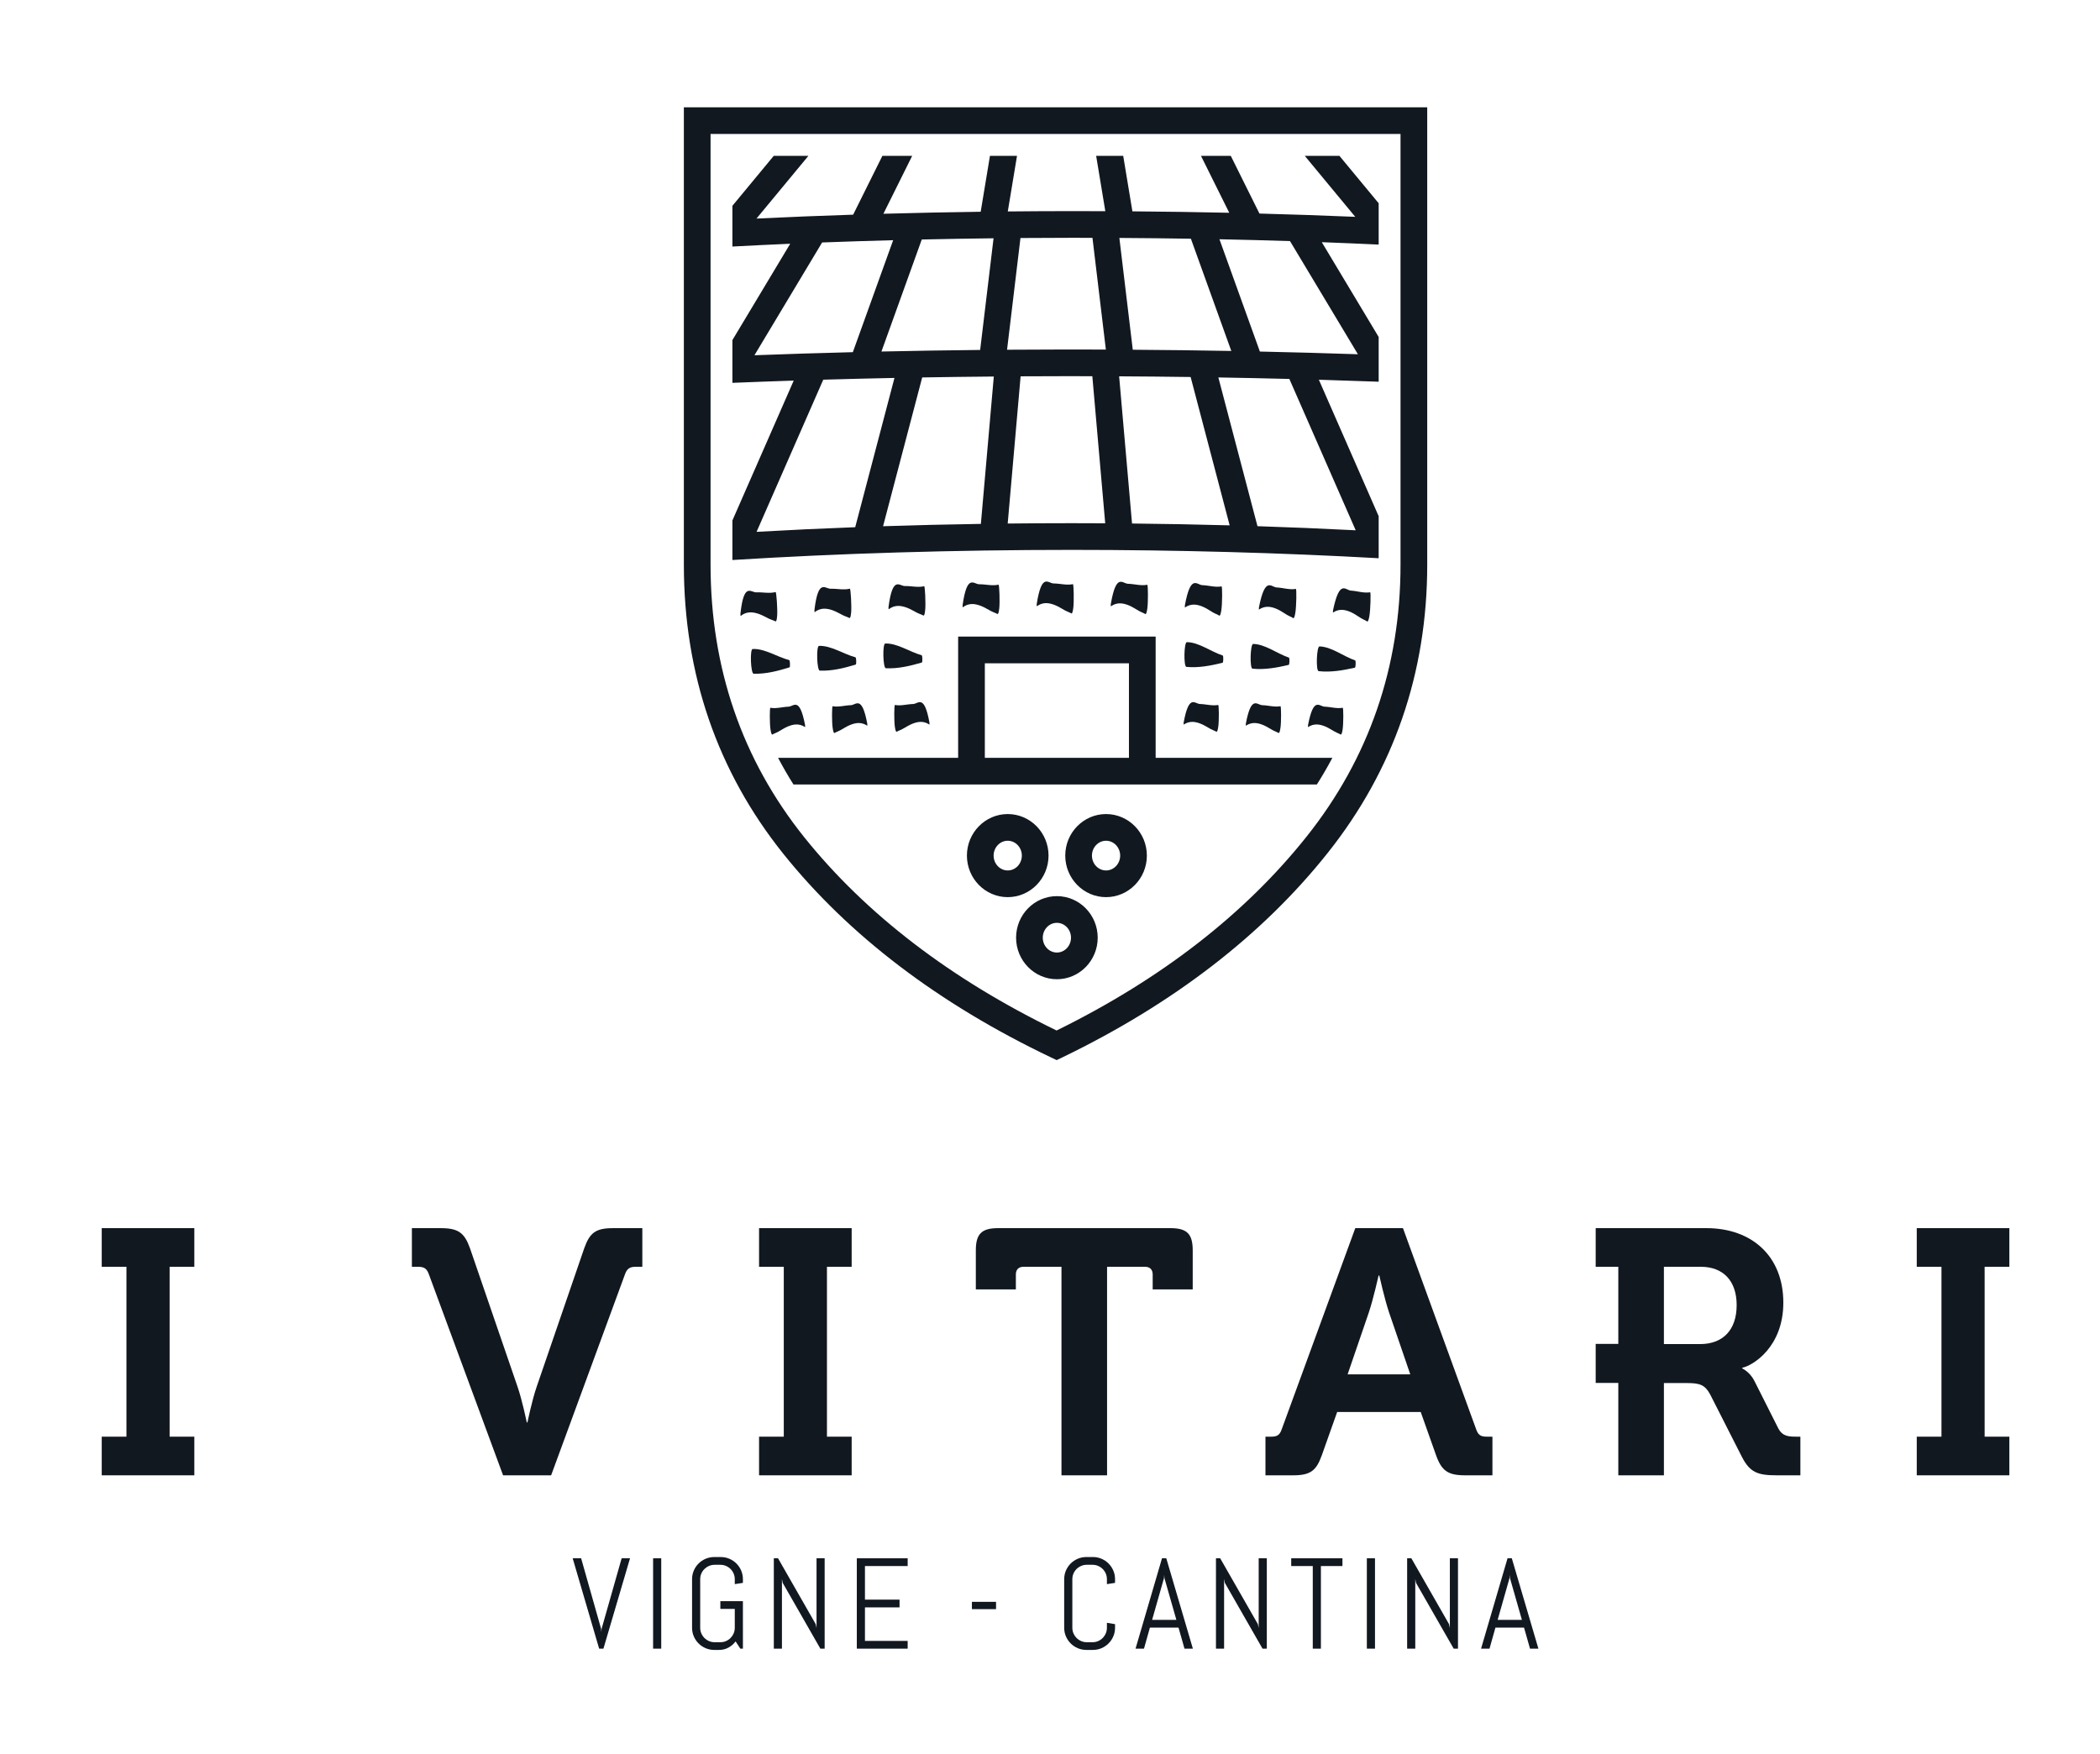 <?xml version="1.0" encoding="utf-8"?>
<!-- Generator: Adobe Illustrator 16.0.0, SVG Export Plug-In . SVG Version: 6.00 Build 0)  -->
<!DOCTYPE svg PUBLIC "-//W3C//DTD SVG 1.1//EN" "http://www.w3.org/Graphics/SVG/1.1/DTD/svg11.dtd">
<svg version="1.1" id="Livello_1" xmlns="http://www.w3.org/2000/svg" xmlns:xlink="http://www.w3.org/1999/xlink" x="0px" y="0px"
	 width="358px" height="299px" viewBox="0 0 358 299" enable-background="new 0 0 358 299" xml:space="preserve">
<polygon fill="#111820" points="102.474,277.66 102.517,278.229 102.56,277.66 105.976,265.639 107.405,265.639 102.871,281.044 
	102.141,281.044 97.629,265.639 99.069,265.639 "/>
<rect x="111.339" y="265.639" fill="#111820" width="1.386" height="15.404"/>
<g>
	<defs>
		<rect id="SVGID_1_" x="-241" y="-144.276" width="841.89" height="595.276"/>
	</defs>
	<clipPath id="SVGID_2_">
		<use xlink:href="#SVGID_1_"  overflow="visible"/>
	</clipPath>
	<path clip-path="url(#SVGID_2_)" fill="#111820" d="M126.649,281.044h-0.44l-0.806-1.235c-0.337,0.444-0.745,0.797-1.225,1.057
		c-0.479,0.263-1.013,0.394-1.6,0.394h-0.806c-0.522,0-1.016-0.099-1.477-0.295c-0.462-0.197-0.865-0.468-1.208-0.813
		c-0.344-0.343-0.615-0.745-0.811-1.203c-0.197-0.458-0.296-0.948-0.296-1.471v-8.271c0-0.522,0.099-1.015,0.296-1.473
		c0.196-0.458,0.467-0.858,0.811-1.203c0.343-0.343,0.746-0.613,1.208-0.811c0.461-0.197,0.955-0.295,1.477-0.295h1.096
		c0.522,0,1.013,0.098,1.471,0.295c0.458,0.197,0.86,0.468,1.204,0.811c0.343,0.345,0.614,0.745,0.811,1.203
		c0.196,0.458,0.295,0.95,0.295,1.473v0.623l-1.386,0.215v-0.838c0-0.345-0.064-0.664-0.193-0.961
		c-0.129-0.299-0.305-0.558-0.526-0.779c-0.222-0.222-0.482-0.398-0.78-0.526c-0.297-0.129-0.617-0.193-0.961-0.193h-0.966
		c-0.344,0-0.665,0.064-0.961,0.193c-0.298,0.128-0.559,0.305-0.786,0.526c-0.224,0.222-0.402,0.48-0.531,0.779
		c-0.129,0.297-0.193,0.616-0.193,0.961v8.271c0,0.343,0.064,0.664,0.193,0.961s0.307,0.559,0.531,0.785
		c0.227,0.224,0.488,0.402,0.786,0.531c0.296,0.129,0.617,0.192,0.961,0.192h0.966c0.344,0,0.664-0.063,0.961-0.192
		c0.298-0.129,0.558-0.308,0.78-0.531c0.221-0.227,0.397-0.488,0.526-0.785c0.129-0.297,0.193-0.618,0.193-0.961v-3.212h-2.46
		v-1.322h3.846V281.044z"/>
	<polygon clip-path="url(#SVGID_2_)" fill="#111820" points="139.854,281.044 133.431,269.829 133.302,269.163 133.302,281.044 
		131.917,281.044 131.917,265.64 132.636,265.64 139.06,276.864 139.2,277.521 139.2,265.64 140.584,265.64 140.584,281.044 	"/>
	<polygon clip-path="url(#SVGID_2_)" fill="#111820" points="146.066,281.044 146.066,265.64 154.735,265.64 154.735,266.961 
		147.453,266.961 147.453,272.687 153.35,272.687 153.35,274.008 147.453,274.008 147.453,279.723 154.735,279.723 154.735,281.044 
			"/>
	<rect x="165.688" y="273.062" clip-path="url(#SVGID_2_)" fill="#111820" width="4.114" height="1.246"/>
	<path clip-path="url(#SVGID_2_)" fill="#111820" d="M189.794,278.949c-0.196,0.458-0.468,0.858-0.812,1.203
		c-0.344,0.344-0.745,0.613-1.203,0.812c-0.458,0.196-0.949,0.295-1.471,0.295h-1.097c-0.521,0-1.016-0.099-1.477-0.295
		c-0.462-0.198-0.865-0.468-1.209-0.812c-0.343-0.345-0.614-0.745-0.811-1.203s-0.296-0.949-0.296-1.473v-8.271
		c0-0.523,0.1-1.014,0.296-1.472s0.468-0.859,0.811-1.203c0.344-0.344,0.747-0.614,1.209-0.812c0.461-0.196,0.955-0.295,1.477-0.295
		h1.097c0.521,0,1.013,0.099,1.471,0.295c0.458,0.197,0.859,0.468,1.203,0.812s0.615,0.745,0.812,1.203s0.295,0.948,0.295,1.472
		v0.623l-1.386,0.215v-0.838c0-0.344-0.064-0.664-0.193-0.961c-0.129-0.298-0.305-0.558-0.526-0.779s-0.481-0.397-0.779-0.526
		c-0.297-0.13-0.617-0.193-0.961-0.193h-0.967c-0.343,0-0.664,0.063-0.961,0.193c-0.297,0.129-0.559,0.305-0.785,0.526
		c-0.224,0.222-0.402,0.481-0.531,0.779c-0.129,0.297-0.192,0.617-0.192,0.961v8.271c0,0.345,0.063,0.664,0.192,0.962
		s0.308,0.559,0.531,0.784c0.227,0.226,0.488,0.403,0.785,0.532s0.618,0.193,0.961,0.193h0.967c0.344,0,0.664-0.064,0.961-0.193
		c0.298-0.129,0.558-0.307,0.779-0.532s0.397-0.486,0.526-0.784s0.193-0.617,0.193-0.962v-0.838l1.386,0.227v0.611
		C190.089,278,189.99,278.491,189.794,278.949"/>
	<path clip-path="url(#SVGID_2_)" fill="#111820" d="M200.909,277.456h-4.877l-1.01,3.588h-1.439l4.513-15.404h0.729l4.533,15.404
		h-1.429L200.909,277.456z M196.408,276.135h4.136l-2.03-7.102l-0.042-0.568l-0.043,0.568L196.408,276.135z"/>
	<polygon clip-path="url(#SVGID_2_)" fill="#111820" points="215.231,281.044 208.808,269.829 208.679,269.163 208.679,281.044 
		207.294,281.044 207.294,265.64 208.013,265.64 214.437,276.864 214.576,277.521 214.576,265.64 215.962,265.64 215.962,281.044 	
		"/>
	<polygon clip-path="url(#SVGID_2_)" fill="#111820" points="225.182,266.961 225.182,281.044 223.796,281.044 223.796,266.961 
		220.122,266.961 220.122,265.64 228.855,265.64 228.855,266.961 	"/>
	<rect x="233.016" y="265.639" clip-path="url(#SVGID_2_)" fill="#111820" width="1.387" height="15.404"/>
	<polygon clip-path="url(#SVGID_2_)" fill="#111820" points="247.821,281.044 241.397,269.829 241.269,269.163 241.269,281.044 
		239.884,281.044 239.884,265.64 240.603,265.64 247.026,276.864 247.166,277.521 247.166,265.64 248.552,265.64 248.552,281.044 	
		"/>
	<path clip-path="url(#SVGID_2_)" fill="#111820" d="M259.813,277.456h-4.877l-1.01,3.588h-1.439l4.513-15.404h0.729l4.533,15.404
		h-1.429L259.813,277.456z M255.312,276.135h4.136l-2.03-7.102l-0.042-0.568l-0.043,0.568L255.312,276.135z"/>
	<polygon clip-path="url(#SVGID_2_)" fill="#111820" points="17.343,215.947 21.556,215.947 21.556,244.908 17.343,244.908 
		17.343,251.495 33.128,251.495 33.128,244.908 28.915,244.908 28.915,215.947 33.128,215.947 33.128,209.36 17.343,209.36 	"/>
	<path clip-path="url(#SVGID_2_)" fill="#111820" d="M99.592,212.803l-8.07,23.5c-0.831,2.374-1.603,6.172-1.603,6.172h-0.118
		c0,0-0.772-3.798-1.603-6.172l-8.071-23.5c-0.95-2.671-2.017-3.442-4.984-3.442h-4.926v6.587h1.068
		c1.008,0,1.484,0.296,1.839,1.307l12.641,34.24h8.19l12.58-34.24c0.357-1.011,0.831-1.307,1.841-1.307h1.126v-6.587h-4.983
		C101.551,209.36,100.542,210.132,99.592,212.803"/>
	<polygon clip-path="url(#SVGID_2_)" fill="#111820" points="129.402,215.947 133.616,215.947 133.616,244.908 129.402,244.908 
		129.402,251.495 145.188,251.495 145.188,244.908 140.975,244.908 140.975,215.947 145.188,215.947 145.188,209.36 129.402,209.36 
			"/>
	<path clip-path="url(#SVGID_2_)" fill="#111820" d="M199.531,209.36h-29.375c-2.849,0-3.799,1.009-3.799,3.798v6.646h6.825v-2.551
		c0-0.832,0.475-1.307,1.306-1.307h6.469v35.548h7.773v-35.548h6.469c0.831,0,1.307,0.475,1.307,1.307v2.551h6.824v-6.646
		C203.33,210.369,202.381,209.36,199.531,209.36"/>
	<path clip-path="url(#SVGID_2_)" fill="#111820" d="M251.634,243.602l-12.46-34.241h-8.131l-12.523,34.241
		c-0.355,1.069-0.831,1.307-1.839,1.307h-0.949v6.587h4.689c2.966,0,3.975-0.772,4.924-3.441l2.611-7.358h14.243l2.61,7.358
		c0.95,2.669,2.019,3.441,4.986,3.441h4.628v-6.587h-0.949C252.466,244.908,251.99,244.671,251.634,243.602 M229.736,234.286
		l3.62-10.564c0.772-2.314,1.662-6.29,1.662-6.29h0.118c0,0,0.89,3.976,1.662,6.29l3.62,10.564H229.736z"/>
	<path clip-path="url(#SVGID_2_)" fill="#111820" d="M303.183,243.543l-4.096-8.13c-0.771-1.543-2.075-2.138-2.075-2.138v-0.117
		c1.778-0.356,7.002-3.501,7.002-11.098c0-7.953-5.401-12.701-13.115-12.701h-18.873v6.588h3.857v13.147h-3.857v6.649h3.857v15.751
		h7.774v-15.727h3.917c2.196,0,3.087,0.296,3.977,1.958l5.4,10.624c1.365,2.669,2.73,3.145,5.875,3.145h4.095v-6.587h-0.771
		C304.845,244.908,303.835,244.79,303.183,243.543 M289.83,229.123h-6.173v-13.176h6.291c3.799,0,6.112,2.375,6.112,6.529
		C296.061,226.688,293.747,229.123,289.83,229.123"/>
	<polygon clip-path="url(#SVGID_2_)" fill="#111820" points="342.547,215.947 342.547,209.36 326.761,209.36 326.761,215.947 
		330.975,215.947 330.975,244.908 326.761,244.908 326.761,251.495 342.547,251.495 342.547,244.908 338.333,244.908 
		338.333,215.947 	"/>
	<path clip-path="url(#SVGID_2_)" fill="#111820" d="M180.139,180.717l-0.985-0.469c-19.115-9.112-34.458-20.783-45.607-34.689
		c-11.256-14.058-16.964-30.641-16.964-49.29V18.29h126.724v77.979c0,18.448-5.708,34.977-16.966,49.128
		c-11.135,14.008-26.349,25.732-45.22,34.846L180.139,180.717z M121.134,22.84v73.429c0,17.589,5.371,33.216,15.964,46.446
		c10.524,13.126,24.997,24.209,43.027,32.952c17.795-8.744,32.142-19.875,42.655-33.102c10.601-13.326,15.976-28.902,15.976-46.296
		V22.84H121.134z"/>
	<path clip-path="url(#SVGID_2_)" fill="#111820" d="M179.884,103.165c0.565,0.229,1.131,0.602,1.695,0.907
		c0.293,0.158,0.585,0.257,0.878,0.397c0.18,0.087,0.355,0.438,0.519-0.885c0.128-1.044,0.075-4.035-0.071-4.004
		c-1.094,0.228-2.188-0.114-3.283-0.119c-0.941-0.004-2.033-1.897-2.883,3.489c-0.012,0.085-0.003,0.415,0.011,0.404
		C177.79,102.59,178.833,102.741,179.884,103.165"/>
	<path clip-path="url(#SVGID_2_)" fill="#111820" d="M154.265,99.902c-0.94,0.021-2.078-1.843-2.793,3.564
		c-0.011,0.085,0.007,0.415,0.021,0.404c1.022-0.791,2.068-0.668,3.129-0.272c0.572,0.213,1.147,0.571,1.72,0.861
		c0.297,0.151,0.592,0.242,0.889,0.374c0.181,0.081,0.367,0.426,0.495-0.901c0.101-1.048-0.031-4.036-0.179-4.001
		C156.461,100.193,155.36,99.877,154.265,99.902"/>
	<path clip-path="url(#SVGID_2_)" fill="#111820" d="M144.879,100.351c-1.082,0.275-2.188-0.027-3.282,0.011
		c-0.941,0.032-2.099-1.818-2.751,3.597c-0.011,0.085,0.011,0.415,0.024,0.404c1.013-0.804,2.061-0.693,3.126-0.31
		c0.574,0.207,1.154,0.557,1.73,0.84c0.299,0.147,0.594,0.236,0.892,0.363c0.184,0.079,0.372,0.423,0.486-0.906
		C145.192,103.3,145.025,100.314,144.879,100.351"/>
	<path clip-path="url(#SVGID_2_)" fill="#111820" d="M155.661,120.012c-1.033,0.023-2.062,0.357-3.097,0.163
		c-0.139-0.027-0.154,2.71-0.019,3.664c0.17,1.207,0.333,0.883,0.503,0.802c0.275-0.132,0.551-0.229,0.827-0.379
		c0.532-0.288,1.062-0.639,1.595-0.857c0.989-0.406,1.973-0.562,2.974,0.119c0.014,0.009,0.017-0.293,0.002-0.37
		C157.542,118.242,156.551,119.993,155.661,120.012"/>
	<path clip-path="url(#SVGID_2_)" fill="#111820" d="M151.014,113.914c2.049,0.104,4.104-0.38,6.135-0.975
		c0.144-0.043,0.117-1.2-0.03-1.241c-2.059-0.574-4.152-2.071-6.201-2.001C150.423,109.714,150.518,113.889,151.014,113.914"/>
	<path clip-path="url(#SVGID_2_)" fill="#111820" d="M167.253,103.298c0.569,0.221,1.14,0.585,1.709,0.883
		c0.295,0.154,0.589,0.249,0.884,0.385c0.18,0.083,0.361,0.431,0.506-0.894c0.114-1.048,0.018-4.038-0.129-4.004
		c-1.09,0.248-2.189-0.081-3.283-0.07c-0.942,0.009-2.057-1.869-2.835,3.528c-0.013,0.086,0.001,0.415,0.015,0.405
		C165.151,102.751,166.196,102.889,167.253,103.298"/>
	<path clip-path="url(#SVGID_2_)" fill="#111820" d="M128.306,110.634c-0.494,0.026-0.327,4.198,0.169,4.214
		c2.05,0.068,4.096-0.454,6.115-1.086c0.144-0.045,0.098-1.201-0.05-1.239C132.471,111.986,130.354,110.528,128.306,110.634"/>
	<path clip-path="url(#SVGID_2_)" fill="#111820" d="M192.509,103.226c0.563,0.237,1.122,0.619,1.684,0.933
		c0.291,0.163,0.582,0.267,0.873,0.411c0.178,0.088,0.349,0.442,0.53-0.879c0.143-1.044,0.131-4.035-0.018-4.006
		c-1.095,0.216-2.185-0.146-3.279-0.167c-0.939-0.018-2.004-1.928-2.932,3.444c-0.016,0.084-0.01,0.414,0.004,0.404
		C190.424,102.619,191.464,102.786,192.509,103.226"/>
	<path clip-path="url(#SVGID_2_)" fill="#111820" d="M131.335,120.654c-0.14-0.025-0.132,2.711,0.011,3.665
		c0.18,1.206,0.341,0.88,0.51,0.797c0.274-0.135,0.549-0.233,0.824-0.385c0.529-0.294,1.056-0.649,1.588-0.872
		c0.985-0.415,1.967-0.58,2.974,0.092c0.014,0.009,0.014-0.293-0.001-0.37c-0.946-4.903-1.922-3.144-2.811-3.116
		C133.397,120.496,132.371,120.84,131.335,120.654"/>
	<path clip-path="url(#SVGID_2_)" fill="#111820" d="M224.494,133.731c0.948-1.495,1.829-3.012,2.647-4.55H197.01v-20.66h-33.67
		v20.66h-30.702c0.813,1.54,1.687,3.057,2.63,4.55H224.494z M167.891,113.071h24.568v16.11h-24.568V113.071z"/>
	<path clip-path="url(#SVGID_2_)" fill="#111820" d="M141.949,120.388c-0.14-0.026-0.144,2.71-0.006,3.664
		c0.176,1.207,0.337,0.882,0.507,0.8c0.275-0.133,0.552-0.231,0.826-0.381c0.53-0.291,1.06-0.645,1.592-0.865
		c0.987-0.41,1.972-0.57,2.976,0.107c0.013,0.008,0.015-0.293,0.001-0.371c-0.925-4.907-1.91-3.152-2.799-3.129
		C144.012,120.24,142.985,120.578,141.949,120.388"/>
	<path clip-path="url(#SVGID_2_)" fill="#111820" d="M132.218,100.925c-1.079,0.288-2.188,0-3.282,0.051
		c-0.94,0.044-2.12-1.792-2.709,3.631c-0.01,0.086,0.015,0.415,0.029,0.403c1.004-0.816,2.053-0.718,3.123-0.348
		c0.576,0.2,1.159,0.543,1.738,0.819c0.3,0.143,0.598,0.228,0.897,0.352c0.183,0.076,0.377,0.418,0.475-0.912
		C132.565,103.87,132.364,100.886,132.218,100.925"/>
	<path clip-path="url(#SVGID_2_)" fill="#111820" d="M139.62,110.105c-0.495,0.021-0.363,4.195,0.133,4.216
		c2.049,0.085,4.099-0.418,6.125-1.031c0.143-0.044,0.107-1.201-0.04-1.24C143.773,111.496,141.668,110.018,139.62,110.105"/>
	<path clip-path="url(#SVGID_2_)" fill="#111820" d="M224.833,64.732c3.43,0.1,6.823,0.215,10.198,0.339v-7.626l-9.697-16.16
		c3.267,0.12,6.492,0.26,9.697,0.408V34.65l-6.693-8.085h-5.908l8.609,10.398c-5.359-0.226-10.807-0.413-16.332-0.559l-4.889-9.839
		h-5.08l4.823,9.707c-5.436-0.119-10.942-0.201-16.513-0.245l-1.568-9.462h-4.611l1.563,9.44c-1.704-0.007-3.401-0.018-5.116-0.018
		h-0.392c-3.717,0.001-7.424,0.021-11.118,0.057l1.571-9.479h-4.612l-1.579,9.531c-5.582,0.076-11.118,0.191-16.585,0.343
		l4.906-9.874h-5.08l-4.983,10.029c-5.59,0.182-11.094,0.404-16.482,0.665l8.854-10.694h-5.907l-7.051,8.516v2.371l0.015,0.013
		c-0.005,0-0.01,0-0.015,0.001v4.561c3.247-0.172,6.525-0.335,9.857-0.477l-9.857,16.426v7.287
		c3.457-0.139,6.935-0.271,10.453-0.385l-10.453,23.845v6.74c18.065-1.125,37.633-1.726,57.833-1.726
		c18.039,0,35.733,0.495,52.34,1.424v-7.165L224.833,64.732z M219.915,41.098l11.576,19.291c-5.502-0.186-11.079-0.339-16.711-0.461
		l-6.893-19.143C211.938,40.869,215.949,40.972,219.915,41.098 M203.02,40.696l6.889,19.131c-5.551-0.102-11.156-0.17-16.798-0.209
		l-2.286-19.058C194.929,40.584,198.99,40.631,203.02,40.696 M169.377,40.62l-2.284,19.034c-5.662,0.057-11.271,0.149-16.828,0.27
		l6.875-19.097C161.19,40.737,165.271,40.668,169.377,40.62 M128.615,60.559l11.537-19.227c3.99-0.15,8.031-0.279,12.11-0.386
		l-6.873,19.087C139.726,60.175,134.136,60.353,128.615,60.559 M128.977,90.663l11.371-25.94c4.014-0.115,8.058-0.216,12.138-0.298
		l-6.693,25.447C140.076,90.087,134.463,90.351,128.977,90.663 M167.216,89.306c-5.633,0.086-11.197,0.221-16.675,0.399
		l6.671-25.364c4.044-0.068,8.112-0.12,12.207-0.155L167.216,89.306z M182.691,89.187c-3.656,0-7.291,0.021-10.902,0.06
		l2.201-25.096c2.65-0.015,5.309-0.024,7.978-0.025h0.493c1.256,0,2.505,0.006,3.757,0.009l2.196,25.07
		C186.511,89.194,184.604,89.187,182.691,89.187 M182.461,59.576h-0.495c-3.444,0.001-6.87,0.018-10.287,0.042l2.286-19.044
		c2.979-0.023,5.966-0.037,8.961-0.038c1.11-0.001,2.207,0.008,3.313,0.01l2.285,19.045
		C186.508,59.582,184.486,59.576,182.461,59.576 M192.985,89.242l-2.199-25.09c4.084,0.022,8.149,0.06,12.189,0.115l6.652,25.289
		C204.142,89.405,198.588,89.3,192.985,89.242 M207.7,64.342c4.063,0.068,8.101,0.154,12.104,0.255l11.311,25.8
		c-5.482-0.28-11.072-0.514-16.745-0.699L207.7,64.342z"/>
	<path clip-path="url(#SVGID_2_)" fill="#111820" d="M222.994,123.581c-0.015,0.077-0.015,0.379-0.001,0.37
		c1.007-0.672,1.989-0.507,2.977-0.093c0.529,0.223,1.057,0.579,1.587,0.872c0.273,0.153,0.549,0.251,0.824,0.386
		c0.169,0.083,0.328,0.408,0.51-0.798c0.142-0.953,0.149-3.689,0.01-3.664c-1.036,0.185-2.061-0.158-3.094-0.19
		C224.916,120.438,223.939,118.678,222.994,123.581"/>
	<path clip-path="url(#SVGID_2_)" fill="#111820" d="M178.751,145.853c0-3.905-3.121-7.083-6.957-7.083
		c-3.837,0-6.958,3.178-6.958,7.083c0,3.905,3.121,7.082,6.958,7.082C175.63,152.935,178.751,149.758,178.751,145.853
		 M169.387,145.853c0-1.396,1.08-2.533,2.407-2.533s2.406,1.137,2.406,2.533s-1.079,2.532-2.406,2.532
		S169.387,147.249,169.387,145.853"/>
	<path clip-path="url(#SVGID_2_)" fill="#111820" d="M224.794,114.409c2.039,0.231,4.12-0.124,6.183-0.592
		c0.146-0.033,0.188-1.189,0.045-1.24c-2.024-0.701-4.025-2.325-6.075-2.383C224.451,110.18,224.3,114.353,224.794,114.409"/>
	<path clip-path="url(#SVGID_2_)" fill="#111820" d="M187.132,159.845c0-3.905-3.121-7.082-6.957-7.082s-6.957,3.177-6.957,7.082
		s3.121,7.083,6.957,7.083S187.132,163.75,187.132,159.845 M177.769,159.845c0-1.396,1.079-2.531,2.406-2.531
		s2.406,1.135,2.406,2.531c0,1.396-1.079,2.532-2.406,2.532S177.769,161.24,177.769,159.845"/>
	<path clip-path="url(#SVGID_2_)" fill="#111820" d="M195.514,145.853c0-3.905-3.121-7.083-6.957-7.083s-6.957,3.178-6.957,7.083
		c0,3.905,3.121,7.082,6.957,7.082S195.514,149.758,195.514,145.853 M186.15,145.853c0-1.396,1.079-2.533,2.406-2.533
		s2.406,1.137,2.406,2.533s-1.079,2.532-2.406,2.532S186.15,147.249,186.15,145.853"/>
	<path clip-path="url(#SVGID_2_)" fill="#111820" d="M213.519,113.987c2.04,0.214,4.118-0.16,6.176-0.646
		c0.146-0.034,0.179-1.191,0.034-1.24c-2.027-0.683-4.042-2.29-6.093-2.33C213.141,109.761,213.023,113.935,213.519,113.987"/>
	<path clip-path="url(#SVGID_2_)" fill="#111820" d="M201.791,123.523c1.001-0.681,1.985-0.525,2.976-0.119
		c0.531,0.219,1.062,0.569,1.593,0.858c0.276,0.15,0.553,0.246,0.828,0.378c0.17,0.081,0.333,0.405,0.503-0.802
		c0.135-0.954,0.121-3.69-0.021-3.664c-1.034,0.194-2.063-0.14-3.096-0.163c-0.889-0.019-1.881-1.769-2.785,3.142
		C201.774,123.231,201.777,123.532,201.791,123.523"/>
	<path clip-path="url(#SVGID_2_)" fill="#111820" d="M202.252,113.684c2.042,0.195,4.115-0.198,6.169-0.702
		c0.146-0.036,0.168-1.193,0.023-1.24c-2.034-0.665-4.062-2.254-6.111-2.275C201.838,109.461,201.757,113.636,202.252,113.684"/>
	<path clip-path="url(#SVGID_2_)" fill="#111820" d="M205.137,103.462c0.561,0.245,1.115,0.633,1.671,0.955
		c0.288,0.167,0.578,0.274,0.867,0.421c0.178,0.091,0.345,0.447,0.541-0.871c0.155-1.042,0.18-4.033,0.031-4.005
		c-1.098,0.201-2.181-0.175-3.274-0.21c-0.939-0.031-1.978-1.955-2.973,3.405c-0.015,0.085-0.014,0.415,0,0.405
		C203.061,102.828,204.099,103.008,205.137,103.462"/>
	<path clip-path="url(#SVGID_2_)" fill="#111820" d="M217.76,103.854c0.558,0.251,1.108,0.646,1.661,0.975
		c0.287,0.17,0.575,0.281,0.863,0.432c0.177,0.093,0.339,0.45,0.551-0.865c0.167-1.041,0.225-4.031,0.076-4.005
		c-1.101,0.188-2.18-0.201-3.273-0.249c-0.939-0.042-1.956-1.977-3.013,3.37c-0.016,0.084-0.02,0.414-0.006,0.404
		C215.69,103.194,216.726,103.387,217.76,103.854"/>
	<path clip-path="url(#SVGID_2_)" fill="#111820" d="M230.305,100.682c-0.938-0.053-1.935-2.001-3.051,3.333
		c-0.017,0.085-0.025,0.415-0.011,0.405c1.08-0.709,2.112-0.504,3.142-0.025c0.554,0.258,1.101,0.66,1.649,0.994
		c0.286,0.174,0.572,0.289,0.858,0.442c0.176,0.096,0.334,0.455,0.561-0.858c0.18-1.038,0.271-4.027,0.123-4.004
		C232.473,101.145,231.397,100.743,230.305,100.682"/>
	<path clip-path="url(#SVGID_2_)" fill="#111820" d="M212.392,123.712c1.004-0.677,1.987-0.517,2.977-0.107
		c0.53,0.221,1.06,0.574,1.591,0.865c0.274,0.151,0.551,0.248,0.827,0.382c0.169,0.082,0.331,0.406,0.505-0.801
		c0.139-0.953,0.135-3.69-0.004-3.664c-1.037,0.19-2.064-0.148-3.098-0.175c-0.89-0.023-1.875-1.777-2.799,3.129
		C212.377,123.419,212.378,123.721,212.392,123.712"/>
</g>
</svg>

